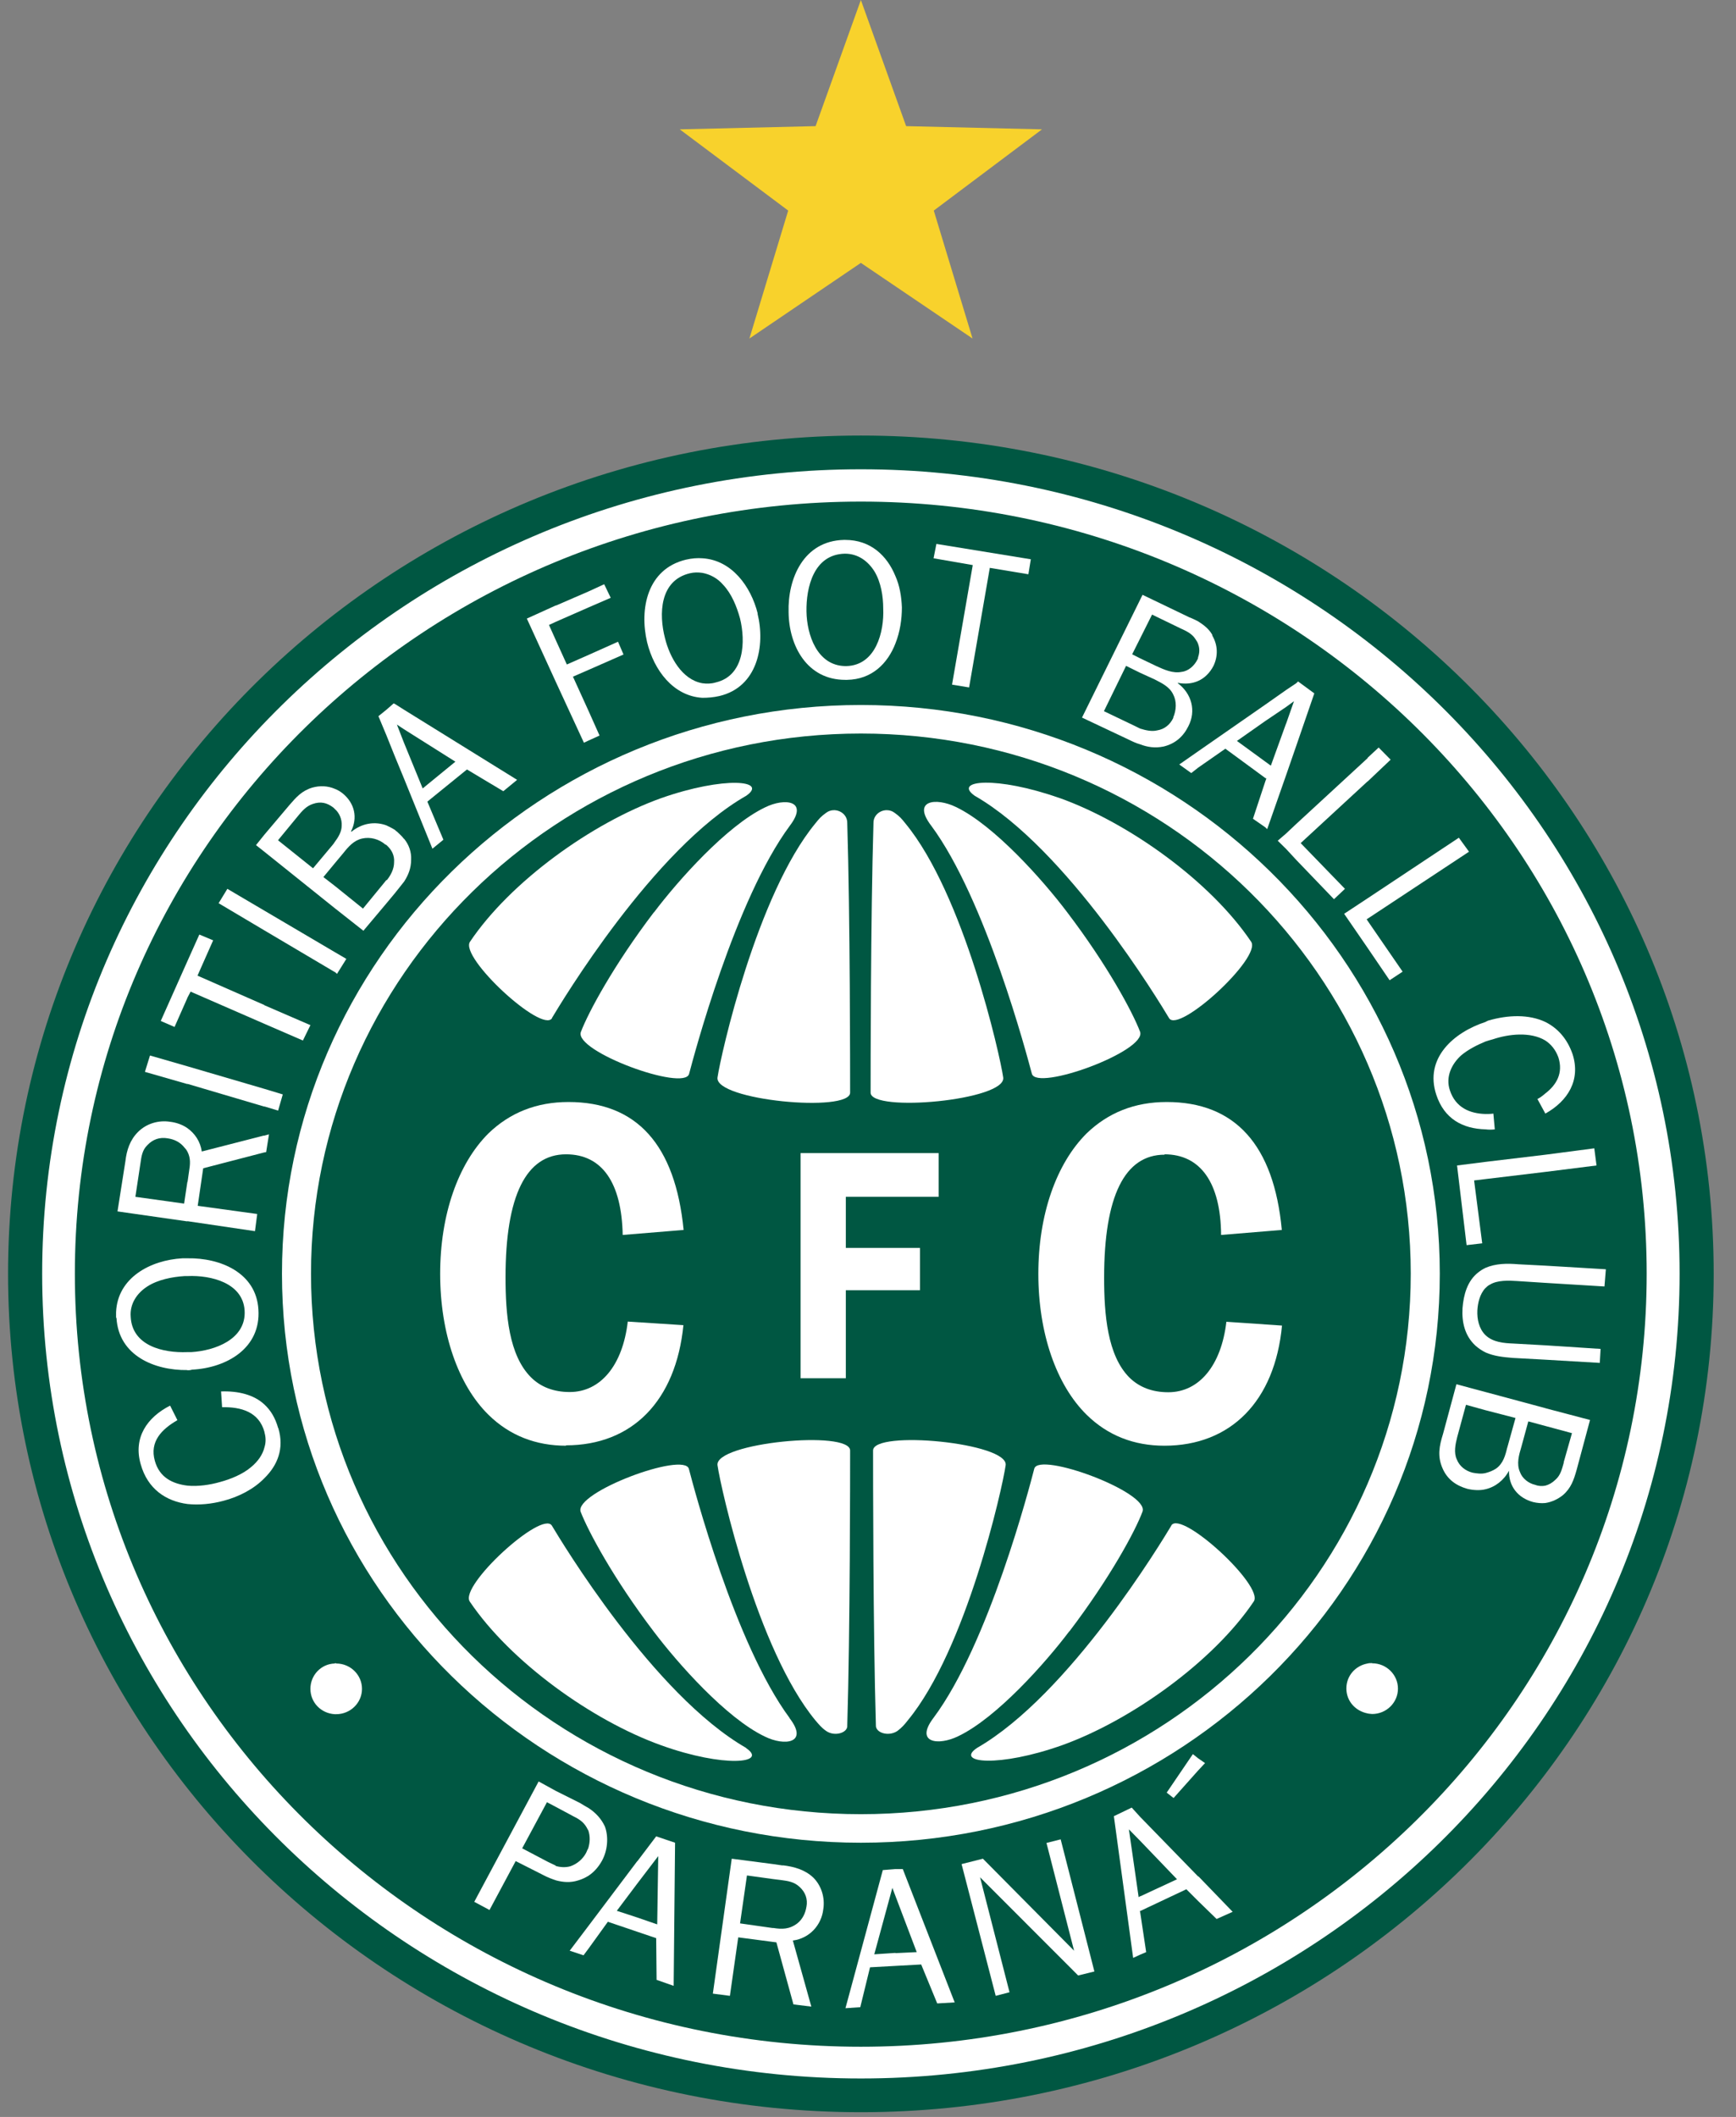 <svg width="73" height="89" viewBox="0 0 73 89" fill="none" xmlns="http://www.w3.org/2000/svg">
<rect x="0" y="0" width="73" height="89" fill="#808080" stroke="none"/>
<g clip-path="url(#clip0_2073_67)">
<path d="M72.062 53.555C72.062 73.024 56.001 88.8 36.2 88.8C16.4 88.8 0.339 73.024 0.339 53.555C0.339 34.087 16.4 18.311 36.2 18.311C56.001 18.311 72.062 34.087 72.062 53.555Z" fill="#005742"/>
<path d="M36.2 86.048C17.945 86.048 3.148 71.488 3.148 53.547C3.148 35.623 17.937 21.088 36.2 21.088C54.464 21.088 69.244 35.623 69.244 53.547C69.244 71.471 54.456 86.048 36.2 86.048ZM36.2 19.729C17.194 19.729 1.773 34.884 1.773 53.547C1.773 72.21 17.194 87.382 36.2 87.382C55.207 87.382 70.628 72.227 70.628 53.547C70.628 34.867 55.207 19.729 36.2 19.729Z" fill="white"/>
<path d="M36.201 76.271C23.436 76.271 13.078 66.109 13.078 53.547C13.078 41.027 23.436 30.839 36.201 30.839C48.966 30.839 59.323 41.018 59.323 53.547C59.323 66.076 48.966 76.271 36.201 76.271ZM36.201 29.639C22.77 29.639 11.857 40.347 11.857 53.547C11.857 66.772 22.77 77.471 36.201 77.471C49.632 77.471 60.544 66.764 60.544 53.547C60.544 40.33 49.632 29.639 36.201 29.639Z" fill="white"/>
<path d="M48.965 48.529C50.485 48.529 51.331 49.729 51.348 51.919L53.901 51.709C53.568 48.126 51.928 46.33 49.059 46.33C47.719 46.33 46.6 46.775 45.695 47.648C44.414 48.923 43.663 51.071 43.663 53.555C43.663 56.039 44.414 58.221 45.695 59.48C46.583 60.352 47.685 60.78 48.965 60.78C51.758 60.78 53.61 58.901 53.909 55.729L51.57 55.569C51.356 57.407 50.425 58.532 49.128 58.532C48.453 58.532 47.907 58.322 47.488 57.91C46.566 56.979 46.429 55.259 46.429 53.715C46.429 50.291 47.292 48.545 48.974 48.545" fill="white"/>
<path d="M38.685 52.464H35.568V50.316H39.47V48.478H33.664V57.944H35.568V54.243H38.685V52.464Z" fill="white"/>
<path d="M23.794 60.764C26.595 60.764 28.422 58.884 28.738 55.712L26.398 55.561C26.185 57.399 25.254 58.523 23.956 58.523C23.29 58.523 22.735 58.313 22.326 57.902C21.395 56.971 21.258 55.25 21.258 53.698C21.258 50.274 22.121 48.529 23.803 48.529C25.323 48.529 26.142 49.729 26.185 51.919L28.746 51.709C28.396 48.126 26.774 46.33 23.905 46.33C22.565 46.33 21.446 46.775 20.541 47.648C19.26 48.923 18.509 51.071 18.509 53.555C18.509 56.039 19.26 58.221 20.541 59.48C21.429 60.352 22.53 60.78 23.811 60.78" fill="white"/>
<path d="M23.205 42.806C23.598 42.151 27.474 35.681 31.376 33.457C32.324 32.803 30.454 32.627 27.816 33.55C24.879 34.599 21.455 37.074 19.764 39.592C19.312 40.246 22.795 43.46 23.214 42.806" fill="white"/>
<path d="M27.5 38.349C25.809 40.573 24.742 42.554 24.426 43.385C24.127 44.199 28.78 45.902 28.977 45.147C29.173 44.408 30.907 37.829 33.212 34.716C34.023 33.65 32.998 33.533 32.17 33.944C30.556 34.716 28.507 37.024 27.5 38.358" fill="white"/>
<path d="M35.748 45.936C35.748 45.063 35.748 38.559 35.628 34.615C35.645 34.154 35.099 33.902 34.74 34.171C34.527 34.322 34.442 34.422 34.288 34.615C31.829 37.594 30.309 44.35 30.172 45.298C30.036 46.263 35.748 46.791 35.748 45.936Z" fill="white"/>
<path d="M31.376 73.485C27.474 71.245 23.598 64.792 23.205 64.137C22.787 63.483 19.303 66.671 19.755 67.334C21.454 69.852 24.878 72.327 27.807 73.376C30.445 74.325 32.315 74.132 31.376 73.494" fill="white"/>
<path d="M33.203 72.227C30.898 69.113 29.165 62.509 28.968 61.754C28.772 61.015 24.127 62.744 24.417 63.558C24.733 64.372 25.792 66.361 27.491 68.593C28.499 69.927 30.539 72.235 32.162 73.007C32.99 73.418 34.015 73.292 33.203 72.235V72.227Z" fill="white"/>
<path d="M30.172 61.603C30.309 62.568 31.829 69.348 34.288 72.327C34.442 72.503 34.527 72.621 34.74 72.772C35.099 73.024 35.663 72.847 35.628 72.537C35.748 68.593 35.748 61.838 35.748 60.982C35.748 60.109 30.036 60.654 30.172 61.603Z" fill="white"/>
<path d="M49.256 64.137C48.863 64.791 44.978 71.245 41.085 73.485C40.137 74.123 42.007 74.316 44.671 73.368C47.582 72.319 51.032 69.843 52.723 67.326C53.158 66.671 49.674 63.474 49.256 64.129" fill="white"/>
<path d="M44.969 68.585C46.66 66.361 47.744 64.364 48.043 63.55C48.342 62.736 43.688 61.015 43.492 61.745C43.296 62.501 41.58 69.105 39.257 72.218C38.446 73.284 39.471 73.401 40.299 72.99C41.913 72.218 43.962 69.91 44.969 68.576" fill="white"/>
<path d="M36.713 60.982C36.713 61.838 36.713 68.593 36.832 72.537C36.815 72.847 37.362 73.024 37.737 72.772C37.934 72.621 38.036 72.503 38.173 72.327C40.632 69.348 42.152 62.568 42.288 61.603C42.425 60.654 36.713 60.109 36.713 60.982Z" fill="white"/>
<path d="M44.551 33.55C41.912 32.618 40.042 32.794 40.99 33.457C44.867 35.681 48.769 42.151 49.161 42.806C49.571 43.46 53.063 40.255 52.611 39.592C50.92 37.074 47.488 34.599 44.559 33.55" fill="white"/>
<path d="M39.155 34.708C41.461 37.821 43.194 44.408 43.39 45.139C43.587 45.894 48.231 44.19 47.941 43.376C47.625 42.545 46.566 40.573 44.867 38.341C43.86 37.007 41.811 34.699 40.197 33.927C39.369 33.525 38.344 33.634 39.147 34.699L39.155 34.708Z" fill="white"/>
<path d="M42.186 45.298C42.049 44.35 40.529 37.594 38.07 34.615C37.917 34.422 37.831 34.322 37.618 34.171C37.259 33.902 36.713 34.154 36.73 34.615C36.61 38.568 36.61 45.071 36.61 45.936C36.61 46.783 42.323 46.263 42.186 45.298Z" fill="white"/>
<path d="M14.137 69.927H14.077V69.936C13.497 69.952 13.053 70.431 13.053 71.001C13.053 71.572 13.497 72.034 14.077 72.067H14.137C14.735 72.067 15.222 71.589 15.222 71.001C15.222 70.414 14.735 69.936 14.137 69.936" fill="white"/>
<path d="M11.114 45.776L7.878 44.828L6.307 44.375L6.094 45.063L7.878 45.575V45.566L11.114 46.523V46.515L11.695 46.691L11.891 46.011L11.114 45.776Z" fill="white"/>
<path d="M11.114 42.26V42.252L8.305 41.018L8.963 39.533L8.382 39.29L7.878 40.414L6.76 42.923L7.34 43.175L7.878 41.958V41.95L8.015 41.69L11.114 43.041L12.737 43.745L13.053 43.099L11.114 42.26Z" fill="white"/>
<path d="M11.695 60.034C11.576 59.614 11.388 59.295 11.114 59.043C10.671 58.632 10.013 58.473 9.296 58.498L9.339 59.161C10.133 59.144 10.893 59.354 11.123 60.21V60.227C11.183 60.436 11.183 60.646 11.123 60.839C11.046 61.166 10.833 61.452 10.559 61.678C10.209 61.98 9.689 62.19 9.245 62.308C8.835 62.425 8.331 62.501 7.887 62.459C7.264 62.383 6.709 62.123 6.512 61.418C6.282 60.604 6.803 60.084 7.46 59.706L7.153 59.094C6.179 59.589 5.599 60.445 5.915 61.553C6.205 62.601 6.982 63.113 7.887 63.231C8.374 63.281 8.895 63.231 9.398 63.096C10.039 62.929 10.679 62.601 11.123 62.14C11.669 61.603 11.96 60.898 11.704 60.042" fill="white"/>
<path d="M40.034 28.783L40.751 28.901L41.622 23.874L43.244 24.143L43.347 23.513L39.376 22.867L39.257 23.471L40.905 23.757L40.034 28.783Z" fill="white"/>
<path d="M50.383 27.642C50.383 27.642 50.366 27.718 50.349 27.734C50.229 27.978 49.982 28.213 49.691 28.246C49.324 28.322 48.957 28.154 48.624 28.003L47.941 27.676L47.608 27.508L47.941 26.845L48.445 25.838L49.623 26.409C49.879 26.526 50.127 26.635 50.281 26.887C50.315 26.945 50.357 26.996 50.374 27.055C50.451 27.248 50.451 27.441 50.374 27.65M49.341 30.176C49.205 30.462 48.974 30.655 48.667 30.705C48.436 30.764 48.18 30.705 47.941 30.63C47.864 30.587 47.779 30.554 47.702 30.512L46.421 29.899L47.352 27.994L47.932 28.28L48.556 28.565C48.846 28.716 49.179 28.867 49.333 29.195C49.486 29.48 49.469 29.857 49.333 30.168M50.981 26.694C50.827 26.425 50.614 26.274 50.383 26.123C50.264 26.064 50.153 26.006 50.016 25.955L48.044 25.007L47.941 25.217L45.499 30.168L47.471 31.099C47.625 31.175 47.787 31.25 47.941 31.292C48.248 31.41 48.564 31.46 48.931 31.385C49.418 31.267 49.76 30.965 49.973 30.529C50.306 29.883 50.11 29.161 49.529 28.725V28.708C49.837 28.767 50.127 28.741 50.374 28.632C50.648 28.515 50.878 28.288 51.032 27.986C51.228 27.567 51.211 27.113 50.972 26.711" fill="white"/>
<path d="M7.879 49.687L7.742 50.601L5.693 50.316L5.906 48.906C5.949 48.604 5.983 48.352 6.197 48.143C6.427 47.899 6.717 47.799 7.05 47.857C7.341 47.899 7.588 48.025 7.768 48.26C7.827 48.319 7.862 48.378 7.887 48.428C8.024 48.697 7.998 48.957 7.947 49.267L7.887 49.687H7.879ZM7.879 51.34L10.722 51.76L10.816 51.038L8.314 50.694L8.545 49.116L11.098 48.453L11.192 48.436L11.311 47.69L11.098 47.748V47.74L8.485 48.411C8.425 47.992 8.195 47.648 7.87 47.421C7.674 47.287 7.426 47.194 7.153 47.161C6.666 47.085 6.162 47.236 5.812 47.581C5.462 47.925 5.326 48.361 5.274 48.814L4.941 50.929L7.87 51.348L7.879 51.34Z" fill="white"/>
<path d="M7.878 56.845C6.853 56.887 5.555 56.576 5.496 55.359C5.453 54.822 5.752 54.369 6.196 54.084C6.64 53.798 7.237 53.681 7.767 53.648H7.886C8.877 53.605 10.209 53.933 10.286 55.091C10.363 56.308 9.031 56.786 8.04 56.845H7.886H7.878ZM7.878 57.608C7.938 57.608 7.997 57.608 8.074 57.583C9.526 57.508 10.977 56.685 10.866 55.049C10.772 53.505 9.261 52.876 7.886 52.901H7.673C6.315 52.976 4.941 53.723 4.881 55.166V55.376C4.881 55.376 4.881 55.41 4.898 55.41C4.992 56.987 6.486 57.617 7.878 57.6V57.608Z" fill="white"/>
<path d="M14.077 40.028L11.114 38.283L9.561 37.368L9.193 37.972L11.114 39.113L14.077 40.867V40.859L14.171 40.943L14.564 40.313L14.077 40.028Z" fill="white"/>
<path d="M23.375 28.674L24.554 31.225L24.75 31.133L25.211 30.923L24.75 29.891L24.093 28.448L24.75 28.162L26.219 27.516L25.988 26.979L24.75 27.533L23.836 27.936L23.375 26.92L23.085 26.274L23.375 26.14L24.75 25.536L25.681 25.133L25.407 24.562L24.75 24.864L23.375 25.46V25.452L22.154 26.006L23.375 28.674Z" fill="white"/>
<path d="M16.246 36.999C16.246 36.999 16.187 37.074 16.152 37.116L15.264 38.199L14.086 37.25L13.599 36.873L14.086 36.285L14.436 35.866C14.65 35.597 14.88 35.329 15.23 35.253C15.563 35.178 15.93 35.27 16.204 35.505C16.221 35.505 16.246 35.522 16.263 35.538C16.477 35.731 16.596 35.975 16.571 36.26C16.571 36.529 16.434 36.797 16.263 37.007M11.695 35.32L12.524 34.313C12.694 34.103 12.874 33.894 13.147 33.801C13.48 33.684 13.745 33.743 14.018 33.952C14.035 33.969 14.06 33.986 14.078 34.011C14.274 34.179 14.385 34.447 14.368 34.716C14.368 34.959 14.231 35.194 14.078 35.396C14.018 35.496 13.941 35.572 13.881 35.648L13.164 36.504L11.695 35.329V35.32ZM16.981 35.261C16.904 35.152 16.784 35.052 16.69 34.959C16.648 34.943 16.631 34.901 16.596 34.884C16.477 34.808 16.366 34.758 16.246 34.699C15.76 34.523 15.222 34.607 14.778 34.968L14.761 34.951C15.051 34.38 14.914 33.768 14.411 33.357C14.317 33.281 14.197 33.206 14.078 33.164C13.787 33.038 13.454 33.021 13.13 33.113C12.686 33.248 12.455 33.516 12.165 33.852L11.115 35.094L10.765 35.53L11.115 35.807L14.078 38.182L15.281 39.13L16.255 37.972L16.605 37.552L16.665 37.477C16.784 37.326 16.895 37.192 16.998 37.057C17.169 36.789 17.288 36.504 17.288 36.143C17.305 35.815 17.194 35.513 16.998 35.27" fill="white"/>
<path d="M23.376 78.436C23.282 78.394 23.162 78.336 23.043 78.277L21.958 77.706L23 75.768L23.367 75.961L24.119 76.364C24.392 76.498 24.58 76.632 24.716 76.917C24.716 76.917 24.716 76.934 24.733 76.934C24.827 77.203 24.81 77.463 24.733 77.715C24.691 77.773 24.674 77.849 24.64 77.908C24.503 78.159 24.272 78.361 23.982 78.462C23.769 78.52 23.555 78.503 23.359 78.445M24.75 78.856C24.981 78.705 25.177 78.478 25.314 78.227C25.545 77.807 25.604 77.236 25.434 76.783C25.28 76.456 25.049 76.213 24.759 76.019C24.622 75.944 24.503 75.868 24.375 75.793L23.384 75.298L22.65 74.895L19.943 79.955L20.584 80.299L21.685 78.243L22.846 78.831C23.017 78.923 23.214 78.999 23.393 79.057C23.683 79.133 23.991 79.158 24.306 79.057C24.46 79.015 24.614 78.94 24.768 78.847" fill="white"/>
<path d="M50.383 73.922L50.161 73.745L49.06 75.365L49.35 75.591L50.383 74.433L50.673 74.123L50.383 73.922Z" fill="white"/>
<path d="M17.774 33.147L16.98 31.208L16.69 30.462L16.98 30.654L19.149 32.022L17.774 33.147ZM16.98 29.832L16.596 29.589L16.553 29.572L16.246 29.841L15.913 30.109L16.246 30.906L16.596 31.779L16.98 32.711L18.184 35.681L18.645 35.303L17.971 33.701L19.636 32.35L21.164 33.264L21.745 32.786L16.98 29.832Z" fill="white"/>
<path d="M57.503 38.702L57.469 38.643L57.503 38.627L61.773 35.807L61.346 35.219L57.503 37.77L56.522 38.417L57.503 39.843L58.434 41.211L58.981 40.85L57.503 38.702Z" fill="white"/>
<path d="M57.701 69.919C57.624 69.919 57.564 69.919 57.504 69.936C57 70.028 56.616 70.448 56.616 70.985C56.616 71.522 57 71.933 57.504 72.034C57.564 72.05 57.624 72.05 57.701 72.059C58.298 72.059 58.785 71.581 58.785 70.993C58.785 70.406 58.298 69.927 57.701 69.927" fill="white"/>
<path d="M67.041 48.277L64.992 48.545L62.465 48.847L61.27 48.998L61.671 52.347L62.328 52.271L61.987 49.628L62.474 49.569L64.992 49.267L67.135 48.998L67.041 48.277Z" fill="white"/>
<path d="M65.76 61.485C65.683 61.754 65.624 62.022 65.41 62.207C65.274 62.341 65.137 62.417 64.983 62.459C64.847 62.484 64.71 62.484 64.556 62.425C64.283 62.366 64.01 62.157 63.916 61.888C63.762 61.544 63.873 61.166 63.976 60.822L64.266 59.757L64.983 59.95L66.102 60.252L65.752 61.485H65.76ZM63.378 60.864C63.301 61.192 63.207 61.527 62.917 61.737C62.78 61.829 62.627 61.888 62.465 61.93C62.294 61.972 62.097 61.947 61.918 61.913C61.628 61.838 61.372 61.645 61.261 61.359C61.124 61.074 61.201 60.713 61.278 60.411L61.645 59.06L62.465 59.287L63.728 59.614L63.378 60.873V60.864ZM64.992 59.203L62.465 58.523L61.243 58.196L60.68 60.285C60.526 60.78 60.432 61.217 60.663 61.737C60.859 62.19 61.226 62.459 61.705 62.593C61.952 62.652 62.234 62.669 62.465 62.61C62.874 62.517 63.242 62.232 63.455 61.829C63.438 62.475 63.822 62.971 64.463 63.147C64.633 63.189 64.813 63.206 64.983 63.189C65.257 63.147 65.504 63.029 65.718 62.861C66.068 62.559 66.179 62.215 66.298 61.796L66.862 59.698L64.983 59.203H64.992Z" fill="white"/>
<path d="M67.469 54.084L67.528 53.362L64.993 53.211L63.848 53.152C63.362 53.11 62.892 53.119 62.465 53.303C62.346 53.362 62.252 53.421 62.158 53.496C61.697 53.857 61.543 54.445 61.5 54.998C61.466 55.586 61.594 56.157 62.047 56.576C62.183 56.694 62.32 56.786 62.474 56.861C62.824 57.013 63.191 57.054 63.601 57.088L64.993 57.164L67.272 57.298L67.306 56.71L64.984 56.559L63.626 56.484C63.242 56.467 62.781 56.434 62.465 56.131C62.192 55.863 62.107 55.46 62.124 55.091C62.141 54.789 62.226 54.403 62.457 54.159C62.516 54.101 62.576 54.042 62.653 54.008C62.96 53.815 63.447 53.832 63.797 53.857L64.975 53.933L67.452 54.084H67.469Z" fill="white"/>
<path d="M54.08 30.42L53.44 32.19L53.209 32.022L52.014 31.15L53.209 30.311L54.08 29.723L54.413 29.48L54.08 30.428V30.42ZM55.258 29.144L54.584 28.649L54.507 28.724L54.08 29.01L53.209 29.622L50.383 31.586L49.589 32.14L50.093 32.501L50.383 32.274L51.527 31.477L53.209 32.711L53.252 32.727L53.209 32.845L52.688 34.422L53.209 34.783L53.286 34.859L54.08 32.593L54.507 31.359L55.267 29.152L55.258 29.144Z" fill="white"/>
<path d="M57.973 31.427L57.504 31.863L57.512 31.871L54.507 34.641L54.08 35.043L53.73 35.345L54.08 35.689L54.507 36.151L56.095 37.804L56.556 37.368L54.694 35.446L57.504 32.853H57.512L58.477 31.938L57.973 31.427Z" fill="white"/>
<path d="M47.94 79.72L47.881 79.762L47.471 76.909L47.94 77.387L49.494 79.007L47.94 79.729V79.72ZM50.382 78.889L47.94 76.38L47.59 75.994L46.839 76.355L47.65 82.313L47.94 82.179L48.197 82.07L47.949 80.417L47.932 80.341H47.949L49.887 79.427L50.399 79.938L51.159 80.677L51.834 80.375L50.399 78.889H50.382Z" fill="white"/>
<path d="M27.636 80.904L26.808 80.618L25.937 80.333L26.808 79.175L27.679 78.034L27.636 80.912V80.904ZM26.799 78.243L24.75 80.962L23.956 82.011L24.537 82.204L24.75 81.919L25.561 80.794L26.799 81.214L27.593 81.483L27.61 83.236L28.328 83.488L28.387 77.471L27.593 77.203L26.799 78.252V78.243Z" fill="white"/>
<path d="M30.096 28.691C29.899 28.75 29.711 28.75 29.532 28.724C28.678 28.573 28.157 27.625 27.961 26.82C27.705 25.829 27.73 24.403 29.011 24.101C29.182 24.059 29.361 24.059 29.532 24.084C29.857 24.143 30.172 24.31 30.403 24.579C30.77 24.965 30.984 25.51 31.12 26.006C31.351 26.954 31.317 28.405 30.096 28.691ZM31.863 25.796C31.573 24.638 30.762 23.547 29.541 23.471C29.327 23.454 29.097 23.471 28.84 23.53C27.21 23.924 26.885 25.603 27.21 26.996C27.5 28.179 28.311 29.262 29.532 29.337C29.763 29.337 29.993 29.32 30.249 29.262C31.855 28.884 32.188 27.147 31.855 25.796" fill="white"/>
<path d="M66.127 44.316C65.897 43.653 65.487 43.217 64.983 42.965C64.291 42.638 63.421 42.663 62.584 42.906C62.541 42.923 62.507 42.94 62.464 42.965C61.132 43.401 59.886 44.484 60.398 46.028C60.731 47.035 61.499 47.455 62.473 47.48C62.592 47.496 62.729 47.496 62.857 47.48L62.797 46.817C62.678 46.834 62.567 46.834 62.464 46.834C61.807 46.817 61.209 46.565 60.97 45.843C60.774 45.273 61.047 44.719 61.457 44.358C61.73 44.131 62.097 43.938 62.464 43.787C62.558 43.754 62.678 43.72 62.772 43.695C63.446 43.468 64.36 43.368 64.983 43.745C65.214 43.896 65.41 44.123 65.53 44.45C65.743 45.113 65.453 45.608 64.983 45.969C64.864 46.07 64.77 46.145 64.65 46.204L64.983 46.817C65.931 46.288 66.477 45.407 66.127 44.316Z" fill="white"/>
<path d="M44.005 77.48L45.166 82.011L41.332 78.143L40.435 78.369L41.87 83.908L42.451 83.757L41.212 78.923L45.337 83.052L46.02 82.884L44.602 77.329L44.005 77.48Z" fill="white"/>
<path d="M35.594 28.003H35.535C34.356 27.977 33.929 26.685 33.913 25.712C33.895 24.688 34.22 23.312 35.518 23.278H35.535C36.081 23.278 36.5 23.589 36.773 24.025C37.046 24.478 37.14 25.074 37.14 25.586C37.183 26.559 36.833 27.969 35.594 28.003ZM37.652 24.218C37.302 23.362 36.611 22.699 35.543 22.699H35.483C33.793 22.741 33.118 24.319 33.161 25.745C33.178 27.155 33.938 28.582 35.543 28.582H35.62C36.662 28.565 37.328 27.894 37.652 27.055C37.849 26.559 37.925 26.031 37.925 25.536C37.908 25.082 37.832 24.621 37.652 24.218Z" fill="white"/>
<path d="M37.652 82.103L36.764 82.162L37.524 79.368L37.661 79.729L38.549 82.07L37.661 82.112L37.652 82.103ZM37.96 78.579H37.644L37.123 78.621L35.552 84.428L36.175 84.386L36.585 82.708L37.652 82.649L38.737 82.59L39.411 84.227L40.145 84.184L37.96 78.571V78.579Z" fill="white"/>
<path d="M33.912 80.157C33.869 80.442 33.741 80.694 33.528 80.862C33.195 81.113 32.887 81.113 32.52 81.055H32.477L31.12 80.862L31.41 78.847L32.511 78.999L32.844 79.04C33.152 79.082 33.391 79.116 33.621 79.326C33.869 79.552 33.972 79.838 33.912 80.165M32.921 78.428L32.511 78.369L30.77 78.143L29.976 83.815L30.693 83.908L31.043 81.449L32.511 81.642L32.648 81.659L33.365 84.268L34.117 84.361L33.34 81.583C34.04 81.491 34.544 80.937 34.62 80.266C34.697 79.787 34.544 79.275 34.194 78.931C33.843 78.604 33.4 78.478 32.913 78.419" fill="white"/>
<path d="M36.2 0L38.104 5.303L43.817 5.438L39.266 8.853L40.896 14.232L36.2 11.052L31.513 14.232L33.144 8.853L28.584 5.438L34.296 5.303L36.2 0Z" fill="#F8D22C"/>
</g>
<defs>
<clipPath id="clip0_2073_67">
<rect width="71.723" height="88.8" fill="white" transform="translate(0.339)"/>
</clipPath>
</defs>
</svg>
